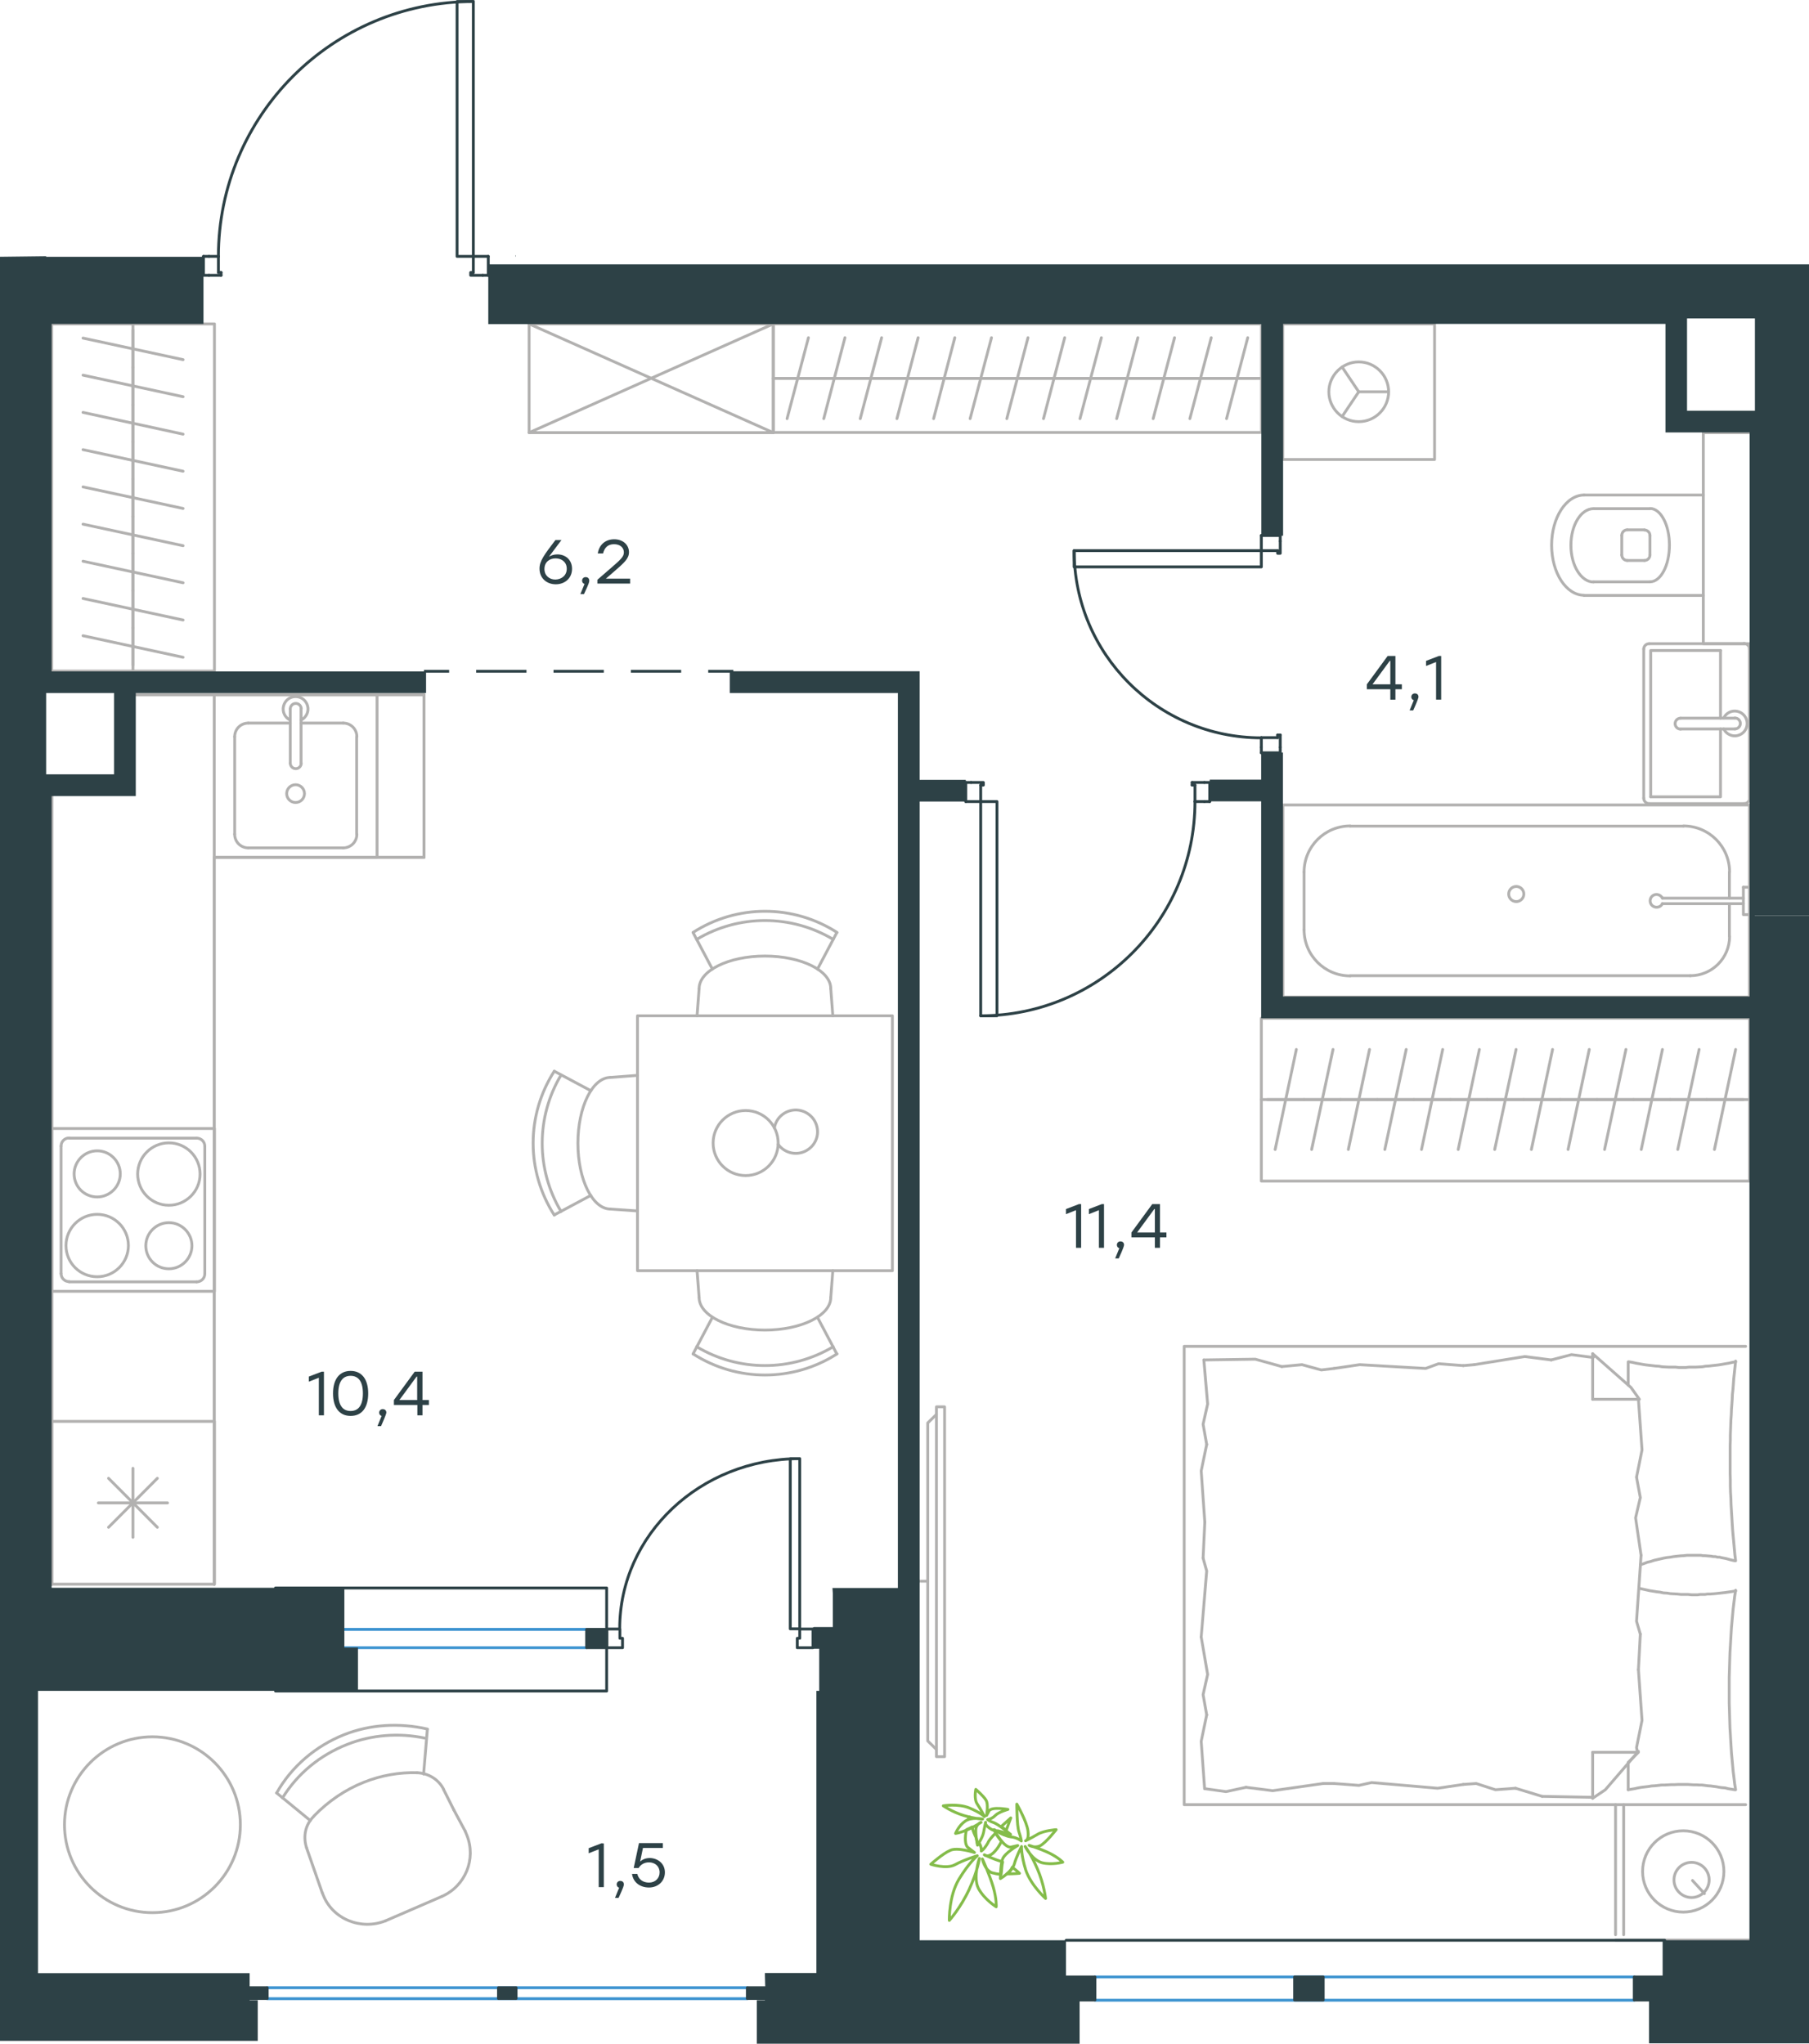 <?xml version="1.0" encoding="utf-8"?>
<!-- Generator: Adobe Illustrator 26.5.0, SVG Export Plug-In . SVG Version: 6.00 Build 0)  -->
<svg version="1.1" id="Слой_1" xmlns="http://www.w3.org/2000/svg" xmlns:xlink="http://www.w3.org/1999/xlink" x="0px" y="0px"
	 viewBox="0 0 956.6 1080.8" style="enable-background:new 0 0 956.6 1080.8;" xml:space="preserve">
<style type="text/css">
	.st0{fill:none;stroke:#B2B1B0;stroke-width:1.5;stroke-linecap:round;stroke-linejoin:round;stroke-miterlimit:10;}
	.st1{fill:none;stroke:#B2B1B0;stroke-width:1.5;stroke-linecap:round;stroke-linejoin:round;stroke-miterlimit:10;}
	.st2{fill:none;stroke:#B2B1B0;stroke-width:1.5;stroke-linecap:round;stroke-linejoin:round;stroke-miterlimit:22.926;}
	.st3{fill:none;stroke:#2D4146;stroke-width:1.5;stroke-linecap:round;stroke-linejoin:round;stroke-miterlimit:10;}
	.st4{fill:none;stroke:#2D4146;stroke-width:1.5;stroke-miterlimit:22.926;}
	.st5{fill:none;stroke:#2D4146;stroke-width:1.5;stroke-linecap:round;stroke-linejoin:round;stroke-miterlimit:22.926;}
	.st6{fill:none;stroke:#3C93D0;stroke-width:1.5;stroke-linecap:round;stroke-linejoin:round;stroke-miterlimit:22.926;}
	.st7{fill:#2D4146;}
	.st8{fill:none;stroke:#84BC4A;stroke-width:1.5;stroke-linecap:round;stroke-linejoin:round;stroke-miterlimit:22.926;}
</style>
<g>
	<line class="st0" x1="224.2" y1="367.4" x2="71.8" y2="367.4"/>
	<polyline class="st0" points="113.3,837.8 113.3,453.4 224.2,453.4 224.2,367.4 	"/>
	<line class="st0" x1="27.3" y1="840.7" x2="113.3" y2="840.7"/>
	<line class="st0" x1="27.3" y1="419" x2="27.3" y2="837.8"/>
	<polyline class="st0" points="113.3,837.8 113.3,453.4 224.2,453.4 224.2,367.4 71.8,367.4 	"/>
	<line class="st0" x1="27.3" y1="419" x2="27.3" y2="837.8"/>
	<path class="st0" d="M27.3,840.7h86.1H27.3z"/>
	<line class="st0" x1="27.3" y1="837.8" x2="27.3" y2="419"/>
	<polyline class="st0" points="71.8,367.4 224.2,367.4 224.2,453.4 113.3,453.4 113.3,837.8 	"/>
	<path class="st0" d="M89.3,637.4c9.1,0,16.5-7.4,16.5-16.5s-7.4-16.5-16.5-16.5s-16.5,7.4-16.5,16.5
		C72.8,630,80.2,637.4,89.3,637.4z"/>
	<path class="st0" d="M89.3,671c6.7,0,12.2-5.5,12.2-12.2s-5.5-12.2-12.2-12.2s-12.2,5.5-12.2,12.2C77.1,665.5,82.5,671,89.3,671z"
		/>
	<path class="st0" d="M51.4,675.2c9.1,0,16.5-7.4,16.5-16.5s-7.4-16.5-16.5-16.5s-16.5,7.4-16.5,16.5
		C34.9,667.9,42.3,675.2,51.4,675.2z"/>
	<path class="st0" d="M51.4,633c6.7,0,12.2-5.5,12.2-12.2s-5.5-12.2-12.2-12.2s-12.2,5.5-12.2,12.2C39.2,627.7,44.7,633,51.4,633z"
		/>
	<path class="st0" d="M104,677.9c2.4,0,4.3-1.9,4.3-4.3"/>
	<path class="st0" d="M108.3,606.2c0-2.4-1.9-4.3-4.3-4.3"/>
	<path class="st0" d="M32.3,673.5c0,2.4,1.9,4.3,4.3,4.3"/>
	<path class="st0" d="M36.6,601.8c-2.4,0-4.3,1.9-4.3,4.3"/>
	<line class="st0" x1="108.3" y1="673.5" x2="108.3" y2="606.2"/>
	<line class="st0" x1="36.6" y1="677.9" x2="104" y2="677.9"/>
	<line class="st0" x1="32.3" y1="606.2" x2="32.3" y2="673.5"/>
	<line class="st0" x1="104" y1="601.9" x2="36.6" y2="601.9"/>
	<rect x="27.3" y="596.8" class="st0" width="86.1" height="86.1"/>
	<line class="st0" x1="57.4" y1="807.7" x2="83.2" y2="781.8"/>
	<line class="st0" x1="57.4" y1="781.8" x2="83.2" y2="807.7"/>
	<line class="st0" x1="70.3" y1="813" x2="70.3" y2="776.5"/>
	<line class="st0" x1="52" y1="794.8" x2="88.6" y2="794.8"/>
	<rect x="27.3" y="751.7" class="st0" width="86.1" height="86.1"/>
	<line class="st0" x1="181.5" y1="382.4" x2="159.2" y2="382.4"/>
	<path class="st0" d="M161,419.7c0-2.6-2.1-4.7-4.7-4.7c-2.6,0-4.7,2.1-4.7,4.7s2.1,4.7,4.7,4.7C159,424.4,161,422.2,161,419.7z"/>
	<path class="st0" d="M153.5,403.6c0,1.6,1.3,2.9,2.9,2.9c1.6,0,2.9-1.3,2.9-2.9"/>
	<line class="st0" x1="159.2" y1="374.9" x2="159.2" y2="403.6"/>
	<path class="st0" d="M159.3,374.9c0-1.6-1.3-2.9-2.9-2.9s-2.9,1.3-2.9,2.9"/>
	<line class="st0" x1="153.5" y1="374.9" x2="153.5" y2="403.6"/>
	<path class="st0" d="M159.2,380.8c2.7-1.3,4.2-4.4,3.5-7.3c-0.7-3-3.3-5.1-6.4-5.1c-3.1,0-5.7,2.1-6.4,5.1c-0.7,3,0.8,6,3.5,7.3"/>
	<path class="st0" d="M188.7,389.6c0-4-3.2-7.2-7.2-7.2"/>
	<path class="st0" d="M131.3,382.4c-4,0-7.2,3.2-7.2,7.2"/>
	<path class="st0" d="M181.5,448.4c4,0,7.2-3.2,7.2-7.2"/>
	<path class="st0" d="M124.1,441.2c0,4,3.2,7.2,7.2,7.2"/>
	<line class="st0" x1="188.6" y1="389.6" x2="188.6" y2="441.2"/>
	<line class="st0" x1="181.5" y1="448.4" x2="131.3" y2="448.4"/>
	<line class="st0" x1="124.1" y1="441.2" x2="124.1" y2="389.6"/>
	<line class="st0" x1="131.3" y1="382.4" x2="153.5" y2="382.4"/>
	<rect x="113.3" y="367.4" class="st0" width="86.1" height="86.1"/>
	<g>
		<line class="st0" x1="909.8" y1="379.8" x2="909.8" y2="344"/>
		<polyline class="st0" points="909.8,385.5 909.8,421.4 872.9,421.4 		"/>
		<polyline class="st0" points="872.9,421.4 872.9,344 909.8,344 		"/>
		<path class="st0" d="M872.1,340.4c-1.6,0-2.9,1.3-2.9,2.9"/>
		<path class="st0" d="M869.2,422.1c0,1.6,1.3,2.9,2.9,2.9"/>
		<path class="st0" d="M925.1,343.2c0-1.6-1.3-2.9-2.9-2.9"/>
		<path class="st0" d="M922.3,425c1.6,0,2.9-1.3,2.9-2.9"/>
		<path class="st0" d="M888.7,379.8c-1.6,0-2.9,1.3-2.9,2.9s1.3,2.9,2.9,2.9"/>
		<line class="st0" x1="917.4" y1="379.8" x2="888.7" y2="379.8"/>
		<path class="st0" d="M917.4,385.5c1.6,0,2.9-1.3,2.9-2.9s-1.3-2.9-2.9-2.9"/>
		<line class="st0" x1="917.4" y1="385.5" x2="888.7" y2="385.5"/>
		<path class="st0" d="M911.5,385.5c1.3,2.7,4.4,4.2,7.3,3.5c3-0.7,5.1-3.3,5.1-6.4c0-3-2.1-5.7-5.1-6.4c-3-0.7-6,0.8-7.3,3.5"/>
		<line class="st0" x1="922.3" y1="340.4" x2="872.1" y2="340.4"/>
		<line class="st0" x1="869.2" y1="343.2" x2="869.2" y2="422.1"/>
		<line class="st0" x1="872.1" y1="425" x2="922.3" y2="425"/>
		<line class="st0" x1="925.1" y1="422.1" x2="925.1" y2="343.2"/>
	</g>
	<g>
		<line class="st0" x1="914.5" y1="495.2" x2="914.5" y2="477.9"/>
		<path class="st0" d="M879.1,475c-0.7-1.4-2.3-2.2-3.8-1.9c-1.6,0.3-2.7,1.7-2.7,3.3c0,1.6,1.1,3,2.7,3.3c1.6,0.3,3.2-0.4,3.8-1.9"
			/>
		<line class="st0" x1="921.9" y1="477.9" x2="879.1" y2="477.9"/>
		<line class="st0" x1="921.9" y1="475" x2="879.1" y2="475"/>
		<line class="st0" x1="921.9" y1="469.2" x2="925.1" y2="469.2"/>
		<polyline class="st0" points="921.9,469.2 921.9,483.7 925.1,483.7 		"/>
		<path class="st0" d="M805.8,472.8c0-2.2-1.8-4-4-4s-4,1.8-4,4s1.8,4,4,4C804,476.8,805.8,475,805.8,472.8z"/>
		<path class="st0" d="M893.8,516c11.5,0,20.8-9.3,20.8-20.8"/>
		<path class="st0" d="M914.6,461.2c0-13.5-10.9-24.4-24.4-24.4"/>
		<path class="st0" d="M689.6,491.7c0,13.5,10.9,24.4,24.4,24.4"/>
		<path class="st0" d="M714,436.8c-13.5,0-24.4,10.9-24.4,24.4"/>
		<line class="st0" x1="914.5" y1="461.2" x2="914.5" y2="475"/>
		<line class="st0" x1="893.8" y1="516" x2="714" y2="516"/>
		<line class="st0" x1="689.6" y1="491.7" x2="689.6" y2="461.2"/>
		<line class="st0" x1="714" y1="436.9" x2="890.2" y2="436.9"/>
		<rect x="678.4" y="425.7" class="st0" width="246.7" height="101.6"/>
	</g>
	<polyline class="st0" points="709.7,194.1 718.5,207.2 709.7,220.3 	"/>
	<line class="st0" x1="718.5" y1="207.2" x2="734.2" y2="207.2"/>
	<path class="st0" d="M702.7,207.2c0,8.7,7.1,15.8,15.8,15.8s15.8-7.1,15.8-15.8s-7.1-15.8-15.8-15.8
		C709.8,191.4,702.7,198.6,702.7,207.2z"/>
	<rect x="678.3" y="171.3" class="st0" width="80.3" height="71.7"/>
	<path class="st0" d="M857.6,293.5c0,1.6,1.3,2.9,2.9,2.9"/>
	<path class="st0" d="M860.5,280.2c-1.6,0-2.9,1.3-2.9,2.9"/>
	<path class="st0" d="M869.6,296.4c1.6,0,2.9-1.3,2.9-2.9"/>
	<path class="st0" d="M872.5,283.2c0-1.6-1.3-2.9-2.9-2.9"/>
	<line class="st0" x1="869.6" y1="296.4" x2="860.5" y2="296.4"/>
	<line class="st0" x1="857.6" y1="293.5" x2="857.6" y2="283.2"/>
	<line class="st0" x1="860.5" y1="280.2" x2="869.6" y2="280.2"/>
	<line class="st0" x1="872.5" y1="283.2" x2="872.5" y2="293.5"/>
	<path class="st0" d="M872.5,307.7c5.7,0,10.3-8.7,10.3-19.4c0-10.7-4.6-19.4-10.3-19.4"/>
	<line class="st0" x1="842.7" y1="307.7" x2="872.5" y2="307.7"/>
	<path class="st0" d="M842.7,269c-6.7,0-12,8.7-12,19.4c0,10.7,5.4,19.4,12,19.4"/>
	<line class="st0" x1="842.7" y1="269" x2="872.5" y2="269"/>
	<path class="st0" d="M837.7,261.8c-9.5,0-17.2,11.9-17.2,26.5c0,14.7,7.7,26.5,17.2,26.5"/>
	<line class="st0" x1="837.6" y1="314.9" x2="900.7" y2="314.9"/>
	<line class="st0" x1="837.6" y1="261.8" x2="900.7" y2="261.8"/>
	<polyline class="st0" points="925.1,340.4 900.7,340.4 900.7,228.8 925.1,228.8 	"/>
	<line class="st0" x1="70.3" y1="351.7" x2="70.3" y2="332.1"/>
	<line class="st0" x1="43.9" y1="336.2" x2="96.8" y2="347.6"/>
	<line class="st0" x1="70.3" y1="332.1" x2="70.3" y2="312.4"/>
	<line class="st0" x1="43.9" y1="316.5" x2="96.8" y2="327.9"/>
	<line class="st0" x1="70.3" y1="312.4" x2="70.3" y2="292.7"/>
	<line class="st0" x1="43.9" y1="296.8" x2="96.8" y2="308.2"/>
	<line class="st0" x1="70.3" y1="355" x2="70.3" y2="171.3"/>
	<line class="st0" x1="70.3" y1="292.7" x2="70.3" y2="273.1"/>
	<line class="st0" x1="43.9" y1="277.2" x2="96.8" y2="288.6"/>
	<line class="st0" x1="70.3" y1="273.1" x2="70.3" y2="253.3"/>
	<line class="st0" x1="43.9" y1="257.5" x2="96.8" y2="268.9"/>
	<line class="st0" x1="70.3" y1="253.3" x2="70.3" y2="233.6"/>
	<line class="st0" x1="43.9" y1="237.8" x2="96.8" y2="249.2"/>
	<line class="st0" x1="70.3" y1="233.6" x2="70.3" y2="214.1"/>
	<line class="st0" x1="43.9" y1="218.1" x2="96.8" y2="229.6"/>
	<line class="st0" x1="70.3" y1="214.1" x2="70.3" y2="194.3"/>
	<line class="st0" x1="43.9" y1="198.4" x2="96.8" y2="209.8"/>
	<line class="st0" x1="70.3" y1="194.3" x2="70.3" y2="174.6"/>
	<line class="st0" x1="43.9" y1="178.8" x2="96.8" y2="190.2"/>
	<rect x="27.3" y="171.3" class="st0" width="86.1" height="183.6"/>
	<line class="st0" x1="670.2" y1="581.5" x2="689.6" y2="581.5"/>
	<line class="st0" x1="685.5" y1="555" x2="674.3" y2="607.9"/>
	<line class="st0" x1="689.6" y1="581.5" x2="708.9" y2="581.5"/>
	<line class="st0" x1="704.9" y1="555" x2="693.6" y2="607.9"/>
	<line class="st0" x1="708.9" y1="581.5" x2="728.3" y2="581.5"/>
	<line class="st0" x1="724.2" y1="555" x2="713" y2="607.9"/>
	<line class="st0" x1="728.3" y1="581.5" x2="747.6" y2="581.5"/>
	<line class="st0" x1="743.6" y1="555" x2="732.3" y2="607.9"/>
	<line class="st0" x1="747.6" y1="581.5" x2="767" y2="581.5"/>
	<line class="st0" x1="762.9" y1="555" x2="751.7" y2="607.9"/>
	<line class="st0" x1="767" y1="581.5" x2="786.4" y2="581.5"/>
	<line class="st0" x1="782.3" y1="555" x2="771.1" y2="607.9"/>
	<line class="st0" x1="786.4" y1="581.5" x2="805.7" y2="581.5"/>
	<line class="st0" x1="801.7" y1="555" x2="790.4" y2="607.9"/>
	<line class="st0" x1="667" y1="581.5" x2="925.1" y2="581.5"/>
	<line class="st0" x1="805.7" y1="581.5" x2="825.1" y2="581.5"/>
	<line class="st0" x1="821" y1="555" x2="809.8" y2="607.9"/>
	<line class="st0" x1="825.1" y1="581.5" x2="844.5" y2="581.5"/>
	<line class="st0" x1="840.4" y1="555" x2="829.2" y2="607.9"/>
	<line class="st0" x1="844.5" y1="581.5" x2="863.8" y2="581.5"/>
	<line class="st0" x1="859.8" y1="555" x2="848.5" y2="607.9"/>
	<line class="st0" x1="863.8" y1="581.5" x2="883.2" y2="581.5"/>
	<line class="st0" x1="879.1" y1="555" x2="867.9" y2="607.9"/>
	<line class="st0" x1="883.2" y1="581.5" x2="902.5" y2="581.5"/>
	<line class="st0" x1="898.5" y1="555" x2="887.2" y2="607.9"/>
	<line class="st0" x1="902.5" y1="581.5" x2="921.9" y2="581.5"/>
	<line class="st0" x1="917.8" y1="555" x2="906.6" y2="607.9"/>
	<rect x="667" y="538.5" class="st0" width="258.2" height="86.1"/>
	<line class="st0" x1="842.2" y1="950.5" x2="815.5" y2="950"/>
	<polyline class="st0" points="866.4,883 868.3,909.8 865.4,924.2 865.9,926.7 	"/>
	<polyline class="st0" points="866.4,740 868.3,766.8 865.4,781.2 	"/>
	<polyline class="st0" points="867.8,822.5 865.4,857.4 867.4,864.2 	"/>
	<polyline class="st0" points="865.4,781.2 867.4,792 864.9,802.7 867.8,822.5 	"/>
	<line class="st0" x1="867.4" y1="864.2" x2="866.4" y2="883"/>
	<polyline class="st0" points="861,946.5 862.8,946.2 864.5,945.9 866.3,945.5 868,945.2 869.8,945 871.6,944.8 873.3,944.5 
		875.1,944.4 876.9,944.2 878.6,944 880.4,944 882.2,943.9 883.9,943.8 885.7,943.8 887.4,943.7 889.2,943.7 890.7,943.7 
		892.3,943.7 893.9,943.8 895.4,943.9 897,943.9 898.5,944 900,944 901.6,944.2 903.1,944.4 904.6,944.5 906.1,944.7 907.6,944.9 
		909.2,945.2 910.7,945.4 912.2,945.5 913.7,945.9 915.5,946.2 917.3,946.5 	"/>
	<polyline class="st0" points="917.8,946.5 917.3,943.4 916.9,940 916.5,936.8 916.2,933.5 915.9,930.2 915.6,927 915.4,923.7 
		915.2,920.4 915,917 914.8,913.8 914.7,910.5 914.6,907.2 914.5,903.8 914.4,900.5 914.4,897 914.4,893.8 914.4,890.5 914.4,887.2 
		914.5,883.9 914.6,880.5 914.7,877.2 914.8,874 915,870.7 915.2,867.4 915.4,864 915.6,860.7 915.9,857.4 916.2,854 916.5,850.8 
		916.9,847.5 917.3,844.2 917.8,841 	"/>
	<polyline class="st0" points="779.6,721.7 806.3,717.4 820.3,719.2 	"/>
	<polyline class="st0" points="820.3,719.2 831,716.4 841.7,717.8 842.6,717.8 	"/>
	<line class="st0" x1="773.8" y1="722.2" x2="779.6" y2="721.7"/>
	<polyline class="st0" points="705.5,723.7 719,721.7 753.9,723.7 760.7,721.2 773.8,722.2 	"/>
	<polyline class="st0" points="636.6,719.2 663.8,718.8 677.8,722.7 	"/>
	<polyline class="st0" points="677.8,722.7 688.5,721.7 698.7,724.5 705.5,723.7 	"/>
	<polyline class="st0" points="699.7,943.2 673,947 658.9,945.2 	"/>
	<polyline class="st0" points="658.9,945.2 648.3,947.5 637.6,946 	"/>
	<line class="st0" x1="705.5" y1="943.2" x2="699.7" y2="943.2"/>
	<polyline class="st0" points="773.8,943.7 760.2,945.7 725.3,942.7 718.6,944.2 705.5,943.2 	"/>
	<line class="st0" x1="815.5" y1="950" x2="801.4" y2="945.7"/>
	<polyline class="st0" points="801.4,945.7 790.8,946.5 780.6,943.2 773.8,943.7 	"/>
	<polyline class="st0" points="917.8,841.4 912.3,842.2 909.6,842.5 906.9,842.8 905.6,842.9 904.3,843 902.9,843 901.6,843.2 
		900.3,843.2 899,843.2 897.7,843.4 896.4,843.4 894.5,843.4 892.6,843.2 890.8,843.2 888.9,843.2 887,843 885.2,842.9 883.3,842.8 
		881.5,842.5 879.6,842.4 877.8,842 876,841.8 874.2,841.5 872.3,841.2 870.5,840.8 868.7,840.4 866.9,840 	"/>
	<polyline class="st0" points="917.8,720.2 916,720.5 914.3,720.9 912.5,721.2 910.8,721.5 909,721.8 907.3,722 905.5,722.2 
		903.7,722.4 901.9,722.5 900.2,722.8 898.4,722.9 896.6,723 894.9,723 893.1,723 891.4,723.2 889.7,723.2 887.8,723.2 886,723 
		884.2,723 882.5,723 880.7,722.9 878.9,722.8 877.2,722.5 875.4,722.4 873.7,722.2 871.9,722 870.2,721.8 868.4,721.5 866.7,721.2 
		865,720.9 863.3,720.5 861.5,720.2 	"/>
	<polyline class="st0" points="867.5,827.5 869.3,826.9 871.1,826.2 872.8,825.8 874.6,825.2 876.3,824.8 878.1,824.4 879.8,824 
		881.5,823.7 883.3,823.5 885,823.2 886.8,823 888.6,822.8 890.4,822.7 892.2,822.5 894.1,822.5 895.9,822.5 897.1,822.5 
		898.2,822.5 899.3,822.5 900.5,822.7 901.6,822.7 902.7,822.8 903.8,822.9 904.9,823 906,823.2 907.1,823.2 908.2,823.5 
		909.3,823.5 910.4,823.8 911.5,824 912.6,824.2 913.7,824.5 915.5,825 917.3,825.4 	"/>
	<polyline class="st0" points="917.8,825.4 917.4,822.2 917.1,818.9 916.8,815.5 916.5,812.4 916.2,809 916,805.8 915.8,802.5 
		915.6,799.2 915.4,795.9 915.3,792.5 915.1,789.2 915,786 915,782.5 914.9,779.2 914.9,776 914.9,772.5 914.9,769.9 914.9,767.2 
		914.9,764.5 915,761.8 915,759 915.1,756.4 915.2,753.7 915.3,751 915.5,748.2 915.6,745.5 915.8,742.8 916,740 916.1,737.4 
		916.4,734.7 916.6,732 916.8,729.2 917.3,724.5 917.8,719.8 	"/>
	<polyline class="st0" points="637.1,805 635.2,777.9 638.1,763.9 	"/>
	<polyline class="st0" points="638.1,763.9 636.2,753.2 638.6,742.5 636.6,719.2 	"/>
	<polyline class="st0" points="637,946 635.2,920.9 638.1,906.9 	"/>
	<polyline class="st0" points="635.2,865.7 638.1,830.8 636.2,824 	"/>
	<polyline class="st0" points="638.1,906.9 636.2,896.2 638.6,885.5 635.2,865.7 	"/>
	<line class="st0" x1="636.2" y1="824" x2="637.1" y2="805"/>
	<line class="st0" x1="842.2" y1="715.9" x2="842.2" y2="740"/>
	<polyline class="st0" points="866.4,926.2 848.9,946.5 842.2,951 	"/>
	<line class="st0" x1="866.4" y1="740" x2="842.2" y2="740"/>
	<line class="st0" x1="861" y1="946.5" x2="861" y2="932.5"/>
	<polyline class="st0" points="842.2,715.9 862.5,733.8 866.9,740 	"/>
	<line class="st0" x1="842.2" y1="951" x2="842.2" y2="926.7"/>
	<polyline class="st0" points="861,932 866.4,926.7 842.2,926.7 	"/>
	<line class="st0" x1="861" y1="732.5" x2="861" y2="720.2"/>
	<line class="st0" x1="895" y1="994.5" x2="901.3" y2="1001.4"/>
	<path class="st0" d="M894.5,1003.5c5.1,0,9.3-4.2,9.3-9.3c0-5.2-4.2-9.3-9.3-9.3c-5.2,0-9.3,4.2-9.3,9.3S889.4,1003.5,894.5,1003.5
		z"/>
	<path class="st0" d="M890.1,1011.2c11.9,0,21.5-9.6,21.5-21.5s-9.6-21.5-21.5-21.5s-21.5,9.6-21.5,21.5S878.3,1011.2,890.1,1011.2z
		"/>
	<line class="st0" x1="858.6" y1="954.4" x2="858.6" y2="1023.2"/>
	<line class="st0" x1="854.3" y1="1023.2" x2="854.3" y2="954.4"/>
	<polyline class="st0" points="926,954.4 926,1026 854.3,1026 	"/>
	<polyline class="st0" points="923.1,954.4 626.2,954.4 626.2,712 923.1,712 	"/>
	<line class="st0" x1="926" y1="712" x2="926" y2="954.4"/>
	<path class="st0" d="M296.7,568.5c-13.3,22.2-13.3,50,0,72.2"/>
	<path class="st0" d="M293.1,566.5c-14.9,23.2-14.9,52.9,0,76.1"/>
	<line class="st0" x1="312.4" y1="576.8" x2="293.1" y2="566.5"/>
	<line class="st0" x1="312.4" y1="632.2" x2="293.1" y2="642.5"/>
	<line class="st0" x1="322.8" y1="639.4" x2="337.1" y2="640.4"/>
	<line class="st0" x1="322.8" y1="569.8" x2="337.1" y2="568.7"/>
	<path class="st0" d="M322.8,569.8c-9.5,0-17.2,15.6-17.2,34.8s7.7,34.8,17.2,34.8"/>
	<path class="st0" d="M440.6,496.8c-22.2-13.3-50-13.3-72.2,0"/>
	<path class="st0" d="M442.6,493.1c-23.2-14.9-52.9-14.9-76.1,0"/>
	<line class="st0" x1="432.3" y1="512.5" x2="442.5" y2="493.2"/>
	<line class="st0" x1="376.7" y1="512.5" x2="366.5" y2="493.2"/>
	<line class="st0" x1="369.7" y1="522.8" x2="368.6" y2="537.2"/>
	<line class="st0" x1="439.3" y1="522.8" x2="440.4" y2="537.2"/>
	<path class="st0" d="M439.3,522.8c0-9.5-15.6-17.2-34.8-17.2c-19.2,0-34.8,7.7-34.8,17.2"/>
	<path class="st0" d="M368.4,712.2c22.2,13.3,50,13.3,72.2,0"/>
	<path class="st0" d="M366.5,716c23.2,14.9,52.9,14.9,76.1,0"/>
	<line class="st0" x1="376.7" y1="696.7" x2="366.5" y2="716"/>
	<line class="st0" x1="432.3" y1="696.7" x2="442.5" y2="716"/>
	<line class="st0" x1="439.3" y1="686.2" x2="440.4" y2="672"/>
	<line class="st0" x1="369.7" y1="686.2" x2="368.6" y2="672"/>
	<path class="st0" d="M369.7,686.2c0,9.5,15.6,17.2,34.8,17.2c19.2,0,34.8-7.7,34.8-17.2"/>
	<path class="st0" d="M411.5,605.2c3.2,4.4,9.1,6,14.1,3.7s7.7-7.7,6.4-13c-1.2-5.3-6.1-9-11.5-8.9c-5.5,0.2-10.1,4.1-11,9.5"/>
	<ellipse class="st1" cx="394.3" cy="604.5" rx="17.2" ry="17.2"/>
	<rect x="337.1" y="537.2" class="st0" width="134.8" height="134.8"/>
	<line class="st0" x1="490.6" y1="836.2" x2="486.3" y2="836.2"/>
	<polyline class="st0" points="495.2,925.2 490.6,920.7 490.6,752.5 495.2,748 	"/>
	<rect x="495.2" y="744" class="st0" width="4.3" height="185"/>
	<line class="st0" x1="412.2" y1="200.1" x2="431.5" y2="200.1"/>
	<line class="st0" x1="427.5" y1="178.6" x2="416.2" y2="221.4"/>
	<line class="st0" x1="431.5" y1="200.1" x2="450.9" y2="200.1"/>
	<line class="st0" x1="446.8" y1="178.6" x2="435.6" y2="221.4"/>
	<line class="st0" x1="450.9" y1="200.1" x2="470.3" y2="200.1"/>
	<line class="st0" x1="466.2" y1="178.6" x2="454.9" y2="221.4"/>
	<line class="st0" x1="470.3" y1="200.1" x2="489.6" y2="200.1"/>
	<line class="st0" x1="485.5" y1="178.6" x2="474.3" y2="221.4"/>
	<line class="st0" x1="489.6" y1="200.1" x2="509" y2="200.1"/>
	<line class="st0" x1="504.9" y1="178.6" x2="493.7" y2="221.4"/>
	<line class="st0" x1="509" y1="200.1" x2="528.3" y2="200.1"/>
	<line class="st0" x1="524.3" y1="178.6" x2="513" y2="221.4"/>
	<line class="st0" x1="528.3" y1="200.1" x2="547.7" y2="200.1"/>
	<line class="st0" x1="543.6" y1="178.6" x2="532.4" y2="221.4"/>
	<line class="st0" x1="408.9" y1="200.1" x2="667.1" y2="200.1"/>
	<line class="st0" x1="547.7" y1="200.1" x2="567.1" y2="200.1"/>
	<line class="st0" x1="563" y1="178.6" x2="551.8" y2="221.4"/>
	<line class="st0" x1="567.1" y1="200.1" x2="586.4" y2="200.1"/>
	<line class="st0" x1="582.4" y1="178.6" x2="571.1" y2="221.4"/>
	<line class="st0" x1="586.4" y1="200.1" x2="605.8" y2="200.1"/>
	<line class="st0" x1="601.7" y1="178.6" x2="590.5" y2="221.4"/>
	<line class="st0" x1="605.8" y1="200.1" x2="625.2" y2="200.1"/>
	<line class="st0" x1="621.1" y1="178.6" x2="609.8" y2="221.4"/>
	<line class="st0" x1="625.2" y1="200.1" x2="644.5" y2="200.1"/>
	<line class="st0" x1="640.5" y1="178.6" x2="629.2" y2="221.4"/>
	<line class="st0" x1="644.5" y1="200.1" x2="663.9" y2="200.1"/>
	<line class="st0" x1="659.8" y1="178.6" x2="648.6" y2="221.4"/>
	<rect x="408.9" y="171.3" class="st0" width="258.2" height="57.4"/>
	<line class="st0" x1="279.8" y1="171.3" x2="408.9" y2="228.8"/>
	<polyline class="st0" points="408.9,228.8 408.9,171.3 279.8,228.8 	"/>
	<polyline class="st0" points="408.9,171.3 279.8,171.3 279.8,228.8 408.9,228.8 	"/>
	<g>
		<g>
			<line class="st2" x1="203.9" y1="1015.8" x2="233.7" y2="1002.9"/>
			<line class="st2" x1="240" y1="957.2" x2="234.6" y2="946.4"/>
			<line class="st2" x1="246" y1="968.4" x2="240" y2="957.2"/>
			<line class="st2" x1="170.4" y1="1001" x2="162.1" y2="977.2"/>
			<line class="st2" x1="146.3" y1="948.2" x2="164.1" y2="962.8"/>
			<line class="st2" x1="226" y1="914.5" x2="224" y2="938.2"/>
			<path class="st2" d="M203.9,1015.8L203.9,1015.8c-13,5.2-27.9-0.9-32.9-13.4c-0.2-0.4-0.4-0.9-0.5-1.3"/>
			<path class="st2" d="M149.4,950.8c8-12.9,19.7-22.5,34-28.2c13-5.2,27.7-6.3,41.3-3.4"/>
			<path class="st2" d="M166.2,960.2c7.4-7.6,16.4-13.8,26.3-17.7c9-3.6,18.7-5.3,28.2-5"/>
			<path class="st2" d="M146.3,948.2c7.9-14.1,20.8-24.9,35.6-30.8c13.9-5.5,29.2-6.4,44.1-3"/>
			<path class="st2" d="M246,968.4c0.4,0.9,0.5,1.3,0.9,2.2c5,12.6-0.8,26.8-13.2,32.3"/>
			<path class="st2" d="M220.2,937.5c6.3,0.1,11.8,3.6,14.4,8.8"/>
			<path class="st2" d="M162.1,977.2c-1.9-6-0.7-12.2,3.8-16.6"/>
		</g>
		<circle class="st2" cx="80.6" cy="965" r="46.5"/>
	</g>
</g>
<line class="st3" x1="110.5" y1="135.6" x2="107.6" y2="135.6"/>
<polyline class="st3" points="258.2,135.6 255.3,135.6 250.3,135.6 "/>
<line class="st3" x1="115.5" y1="135.6" x2="110.5" y2="135.6"/>
<path class="st3" d="M250.3,0.8c-74.5,0-134.8,60.4-134.8,134.8"/>
<line class="st3" x1="110.5" y1="145.6" x2="116.9" y2="145.6"/>
<line class="st3" x1="255.3" y1="145.6" x2="258.2" y2="145.6"/>
<line class="st3" x1="250.3" y1="135.6" x2="250.3" y2="144.1"/>
<polyline class="st3" points="255.3,145.6 248.9,145.6 248.9,144.1 250.3,144.1 "/>
<line class="st3" x1="258.2" y1="135.6" x2="258.2" y2="145.6"/>
<line class="st3" x1="115.5" y1="144.1" x2="116.9" y2="144.1"/>
<polyline class="st3" points="107.6,135.6 107.6,145.6 110.5,145.6 "/>
<line class="st3" x1="115.5" y1="135.6" x2="115.5" y2="144.1"/>
<line class="st3" x1="116.9" y1="144.1" x2="116.9" y2="145.6"/>
<polygon class="st3" points="250.3,103.9 250.3,0.8 241.7,0.8 241.7,32.2 241.7,135.6 250.3,135.6 "/>
<line class="st3" x1="667" y1="395.2" x2="667" y2="398.1"/>
<polyline class="st3" points="667,283.2 667,286.2 667,291.2 "/>
<line class="st3" x1="667" y1="390.1" x2="667" y2="395.2"/>
<path class="st3" d="M568,291.2c0,54.7,44.3,99,99,99"/>
<line class="st3" x1="677" y1="395.2" x2="677" y2="388.7"/>
<line class="st3" x1="677" y1="286.2" x2="677" y2="283.2"/>
<line class="st3" x1="667" y1="291.2" x2="675.6" y2="291.2"/>
<polyline class="st3" points="677,286.2 677,292.6 675.6,292.6 675.6,291.2 "/>
<line class="st3" x1="667" y1="283.2" x2="677" y2="283.2"/>
<line class="st3" x1="675.6" y1="390.1" x2="675.6" y2="388.7"/>
<polyline class="st3" points="667,398.1 677,398.1 677,395.2 "/>
<line class="st3" x1="667" y1="390.1" x2="675.6" y2="390.1"/>
<line class="st3" x1="675.6" y1="388.7" x2="677" y2="388.7"/>
<polygon class="st3" points="635.4,291.2 568,291.2 568,299.8 599.5,299.8 667,299.8 667,291.2 "/>
<line class="st3" x1="636.9" y1="423.9" x2="639.7" y2="423.9"/>
<polyline class="st3" points="510.7,423.9 513.5,423.9 518.6,423.9 "/>
<line class="st3" x1="631.9" y1="423.9" x2="636.9" y2="423.9"/>
<path class="st3" d="M518.6,537.2c62.6,0,113.3-50.7,113.3-113.3"/>
<line class="st3" x1="636.9" y1="413.8" x2="630.4" y2="413.8"/>
<line class="st3" x1="513.5" y1="413.8" x2="510.7" y2="413.8"/>
<line class="st3" x1="518.6" y1="423.9" x2="518.6" y2="415.2"/>
<polyline class="st3" points="513.5,413.8 520,413.8 520,415.2 518.6,415.2 "/>
<line class="st3" x1="510.7" y1="423.9" x2="510.7" y2="413.8"/>
<line class="st3" x1="631.9" y1="415.2" x2="630.4" y2="415.2"/>
<polyline class="st3" points="639.7,423.9 639.7,413.8 636.9,413.8 "/>
<line class="st3" x1="631.9" y1="423.9" x2="631.9" y2="415.2"/>
<line class="st3" x1="630.4" y1="415.2" x2="630.4" y2="413.8"/>
<polygon class="st3" points="518.6,455.4 518.6,537.2 527.2,537.2 527.2,505.7 527.2,423.9 518.6,423.9 "/>
<line class="st4" x1="224.2" y1="355" x2="237.5" y2="355"/>
<line class="st4" x1="251.8" y1="355" x2="278.4" y2="355"/>
<line class="st4" x1="292.7" y1="355" x2="319.3" y2="355"/>
<line class="st4" x1="333.6" y1="355" x2="360.2" y2="355"/>
<line class="st4" x1="374.5" y1="355" x2="387.8" y2="355"/>
<path class="st5" d="M429.9,871.4v-9.9h-7v4.9h-1.3v5H429.9z M320.8,871.4h8.4v-5h-1.4v-4.9h-7V871.4z M422.9,771.4
	c-52.6,0-95.2,40.3-95.2,89.9 M422.9,771.4h-5v90h5V771.4z"/>
<line class="st6" x1="155.9" y1="861.7" x2="310.2" y2="861.7"/>
<line class="st6" x1="156.2" y1="871.4" x2="310.2" y2="871.4"/>
<rect x="145.7" y="839.8" class="st5" width="175.1" height="54.5"/>
<rect x="310.2" y="861.7" class="st5" width="10.6" height="9.7"/>
<rect x="430.5" y="861.2" class="st5" width="9.9" height="10"/>
<line class="st5" x1="563.8" y1="1026.1" x2="880.3" y2="1026.1"/>
<line class="st6" x1="579" y1="1057.8" x2="864.2" y2="1057.8"/>
<line class="st6" x1="579" y1="1045.5" x2="864.2" y2="1045.5"/>
<rect x="563.8" y="1045.5" class="st5" width="15.2" height="12.2"/>
<rect x="684.6" y="1045.5" class="st5" width="15.1" height="12.2"/>
<rect x="864.2" y="1045.5" class="st5" width="15.1" height="12.2"/>
<line class="st6" x1="395.2" y1="1057" x2="141.3" y2="1057"/>
<line class="st6" x1="395.2" y1="1051.2" x2="141.3" y2="1051.2"/>
<rect x="132" y="1051.2" class="st5" width="9.3" height="5.7"/>
<rect x="395.2" y="1051.2" class="st5" width="9.3" height="5.7"/>
<rect x="263.6" y="1051.2" class="st5" width="9.3" height="5.7"/>
<g>
	<path class="st7" d="M171.3,725.4v23.1h-2.7v-19.9l-5.3,2.1V728l6.8-2.6H171.3z"/>
	<path class="st7" d="M194.7,736.9c0,7.6-3.4,11.9-9.3,11.9c-5.8,0-9.3-4.3-9.3-11.9s3.5-11.9,9.3-11.9
		C191.3,725,194.7,729.4,194.7,736.9z M191.9,736.9c0-6.6-2.6-9.3-6.5-9.3s-6.5,2.7-6.5,9.3s2.6,9.3,6.5,9.3
		S191.9,743.5,191.9,736.9z"/>
	<path class="st7" d="M201.5,754.2h-1.9l2.2-5.4c-0.8-0.2-1.3-0.9-1.3-1.7c0-1.1,0.8-1.9,1.9-1.9c0.8,0,1.9,0.4,1.9,1.9
		C204.2,747.5,204.1,748.4,201.5,754.2z"/>
	<path class="st7" d="M226.8,743h-3.4v5.5h-2.7V743h-12.4v-2.6l11-15h4.1v15h3.4V743z M220.6,740.4V728h-0.3l-9.1,12.4H220.6z"/>
</g>
<g>
	<path class="st7" d="M741.3,364.5h-3.4v5.5h-2.7v-5.5h-12.4v-2.6l11-15h4.1v15h3.4L741.3,364.5L741.3,364.5z M735.2,361.9v-12.4
		h-0.3l-9.1,12.4H735.2z"/>
	<path class="st7" d="M747.3,375.7h-1.9l2.2-5.4c-0.8-0.2-1.3-0.9-1.3-1.7c0-1.1,0.8-1.9,1.9-1.9c0.8,0,1.9,0.4,1.9,1.9
		C750,369.1,749.9,369.9,747.3,375.7z"/>
	<path class="st7" d="M762.1,346.9V370h-2.7v-19.9l-5.3,2.1v-2.7l6.8-2.6H762.1z"/>
</g>
<g>
	<path class="st7" d="M571.7,636.8v23.1H569V640l-5.3,2.1v-2.7l6.8-2.6H571.7z"/>
	<path class="st7" d="M583.8,636.8v23.1h-2.7V640l-5.3,2.1v-2.7l6.8-2.6H583.8z"/>
	<path class="st7" d="M591.6,665.5h-1.9l2.2-5.4c-0.8-0.2-1.3-0.9-1.3-1.7c0-1.1,0.8-1.9,1.9-1.9c0.8,0,1.9,0.4,1.9,1.9
		C594.3,659,594.2,659.8,591.6,665.5z"/>
	<path class="st7" d="M616.8,654.4h-3.4v5.5h-2.7v-5.5h-12.4v-2.6l11-15h4.1v15h3.4L616.8,654.4L616.8,654.4z M610.7,651.8v-12.4
		h-0.3l-9.1,12.4H610.7z"/>
</g>
<g>
	<path class="st7" d="M319.3,974.9V998h-2.7V978l-5.3,2.1v-2.7l6.8-2.6L319.3,974.9L319.3,974.9z"/>
	<path class="st7" d="M327.1,1003.7h-1.9l2.2-5.4c-0.8-0.2-1.3-0.9-1.3-1.7c0-1.1,0.8-1.9,1.9-1.9c0.8,0,1.9,0.4,1.9,1.9
		C329.9,997,329.8,997.9,327.1,1003.7z"/>
	<path class="st7" d="M351.6,990.2c0,4.7-3.7,8-8.4,8c-4.4,0-8.3-2.4-9-7.2h2.8c0.7,3,3.1,4.6,6.2,4.6c3.3,0,5.6-2.3,5.6-5.4
		c0-3.2-2.4-5.3-5.6-5.3c-2.6,0-4.4,1.2-5.5,3h-2.6l2.8-13.2h12.6v2.6H340l-1.5,7.2c1.3-1.2,3-1.9,5.3-1.9
		C348.1,982.8,351.6,985.7,351.6,990.2z"/>
</g>
<g>
	<path class="st7" d="M302.5,300.8c0,5-3.8,8.2-8.6,8.2c-4.7,0-8.6-3.1-8.6-8.3c0-4,2.4-7.2,8.4-15.1h3.2l-6.6,8.8
		c1.2-0.7,2.6-1.2,4.3-1.2C298.7,293.1,302.5,295.8,302.5,300.8z M299.7,300.8c0-3.5-2.6-5.5-5.9-5.5c-3.4,0-5.9,2.1-5.9,5.6
		s2.6,5.6,5.8,5.6C297.1,306.4,299.7,304.2,299.7,300.8z"/>
	<path class="st7" d="M308.8,314.2h-1.9l2.2-5.4c-0.8-0.2-1.3-0.9-1.3-1.7c0-1.1,0.8-1.9,1.9-1.9c0.8,0,1.9,0.4,1.9,1.9
		C311.6,307.8,311.5,308.5,308.8,314.2z"/>
	<path class="st7" d="M333.2,308.6h-17.3v-2l6.7-5.8c5.6-4.9,7.3-6.3,7.3-8.7c0-2.5-2-4.3-5.2-4.3c-3.3,0-5.1,1.9-5.8,4.9h-2.8
		c0.7-4.6,4-7.5,8.7-7.5s7.8,3,7.8,6.8c0,3.4-2.4,5.5-7.8,10.2l-4.4,3.8h12.8L333.2,308.6L333.2,308.6z"/>
</g>
<rect x="310.2" y="861.7" class="st7" width="10.6" height="9.7"/>
<rect x="430.5" y="861.2" class="st7" width="9.9" height="10"/>
<rect x="563.8" y="1045.5" class="st7" width="15.2" height="12.2"/>
<rect x="684.6" y="1045.5" class="st7" width="15.1" height="12.2"/>
<rect x="132" y="1051.2" class="st7" width="9.3" height="5.7"/>
<rect x="395.2" y="1051.2" class="st7" width="9.3" height="5.7"/>
<rect x="263.6" y="1051.2" class="st7" width="9.3" height="5.7"/>
<polygon class="st7" points="272.5,135.6 272.8,135.6 272.5,134.8 "/>
<polygon class="st7" points="563.7,1029 563.7,1026.1 486.3,1026.1 486.3,842.7 486.3,423.9 510.7,423.9 510.7,412.4 486.3,412.4 
	486.3,355 474.8,355 385.9,355 385.9,362.1 385.9,366.5 474.8,366.5 474.8,839.8 440.2,839.8 440.4,842.7 440.4,871.4 433.2,871.4 
	433.2,892.9 433.2,894.2 431.7,894.2 431.7,1043.4 404.5,1043.4 404.5,1044.8 404.8,1056.3 404.5,1056.3 404.5,1057.8 400.2,1057.8 
	400.2,1079.2 400.2,1080.8 570.9,1080.8 570.9,1079.2 570.9,1057.8 563.7,1057.8 "/>
<path class="st7" d="M928,139.8L928,139.8H821.9l0,0H441.8l0,0H305.5l0,0h-47.3l0,0v28.7v2.9H667v111.9h11.5v-112h202.2v57.4h11.5
	h33V527H678.4V398h-11.5v14.3h-27.2v11.5h27.2V527v11.5h11.5h246.7v487.6h-45.9v2.9v16.5h-15.1v12.2h15.1l0,0H872v21.5v1.4h84.6
	V484.2h-28.7v-0.1h28.7V220.1v-80.3H928z M928,217.2h-35.9v-48.8H928V217.2z"/>
<path class="st7" d="M24.4,355.1L24.4,355.1h2.9V171.3h80.3v-1.4v-1.4v-28.7v-4H24.4v-0.3L0,135.8v757v1.4v149.2v35.9h136.3v-21.5
	H132l-0.3-1.4h0.3v-11.5v-1.4H20.1V894.2h169.2v-1.4v-21.5h-7.2v-28.7v-2.9H27.3V421h44.5v-11.5v-43h153.5v-4.4v-7l0,0H24.4z
	 M60.3,409.5H24.4v-43h35.9V409.5z"/>
<g>
	<path class="st8" d="M516.8,981.4c0,0-4.3,3.5-9.7,12.4c-5.4,8.9-5.1,21.8-5.1,21.8s5.9-6.5,10.5-16.4c4.6-10,5.4-16.4,5.4-16.4
		s-3.5,10-0.5,15.9c3.2,5.9,9.4,9.7,9.4,9.7s0.3-4-1.6-10.5c-1.9-6.5-5.7-14.8-5.7-14.8s1.1,5.9,5.1,7.3c1.1,0.3,3,0.8,4.8,0.8
		c0.3-1.9,0.3-4.6,0.8-6.5c-0.3-0.3-0.8-0.3-0.8-0.3c-4.3-1.3-8.9-3.5-8.9-3.5s2.2,2.2,5.9-2.2c1.1-1.1,2.2-3,3.2-4.9
		c-1.1-1.3-2.4-3.2-3.2-4.3c-1.9,1.9-3.5,3.8-4,5.1c-2.2,3.8-3.5,4.3-3.5,4.3s0.3-1.9-1.1-4.3c-0.5,0.8-0.8,1.1-0.8,1.1
		s-0.3-1.6-0.8-3.8c-0.8-1.6-1.6-3.5-2.2-5.7c-0.8,0.5-1.6,0.8-2.7,1.3l-0.3,0.3c-0.8,3.8-0.8,7.8,0.8,9.2l3.5,2.7
		c0,0-9.2-3-12.9-1.1c-3.8,1.6-10.2,7.3-10.2,7.3s8.1,2.7,12.7,0.3C509.8,983.5,516.8,981.4,516.8,981.4z M532.4,991
		c3.5,0,6.7-0.3,6.7-0.3s-1.6-1.6-3.8-3.2C534.6,989.2,533.8,990.2,532.4,991z M531.1,970.4c0.3-0.3,0.3-0.8,0.5-1.1
		c-1.1-0.3-2.7-0.8-4-1.1l-0.3,0.3C528.1,969,529.4,969.8,531.1,970.4z M532.1,967.9c1.3-3.5,2.4-6.5,2.4-6.5s-2.4,2.2-5.1,4.6
		C530.3,966.5,531.3,967.4,532.1,967.9z M513,961.7c0-0.3-0.3-0.8-0.3-0.8h-0.3c0,0.3-0.3,0.5-0.3,1.1
		C512.8,961.7,512.8,961.7,513,961.7z"/>
	<path class="st8" d="M540.2,976.5c0,0-0.3,4.3,2.2,12.4c2.7,8.1,10.5,15.1,10.5,15.1s-0.8-7.5-4.3-15.6s-6.5-11.9-6.5-11.9
		s3.5,7,8.9,8.6c5.4,1.3,11-0.3,11-0.3s-2.2-2.4-7.3-4.9c-5.1-2.4-10.5-4-10.5-4s2.7,1.6,5.7,0.3c3.2-1.6,8.6-8.6,8.6-8.6
		s-6.5,0.5-9.7,2.4s-6.5,3.5-6.5,3.5s1.9-0.3,1.3-5.1c-0.5-4.9-5.9-14.3-5.9-14.3s0,11.3,1.1,14.6c1.1,3.2,1.3,4.9,1.3,4.9
		s-2.2-1.9-5.7-2.2c-2.7-0.3-5.9-2.4-8.1-3.5c-0.3-0.3-0.8-0.3-0.8-0.3c1.1,1.9,5.9,10,9.2,9.2l3.5-0.8c0,0-7,4-8.1,7.3
		c-1.1,3.2-1.1,10.2-1.1,10.2s5.9-3.5,7.3-7.5C537.5,981.7,540.2,976.5,540.2,976.5z"/>
	<path class="st8" d="M520.6,960.7c0,0-2.2-2.2-8.1-4.6c-5.9-2.4-13.7-1.1-13.7-1.1s4.6,3.2,10.8,5.1c6.5,1.9,10,1.9,10,1.9
		s-5.7-1.3-9.2,1.1c-3.5,2.4-5.1,6.5-5.1,6.5s2.4-0.3,6.2-1.9c3.8-1.6,7.3-4,7.3-4s-2.2,0.8-2.7,3.2s0.8,8.9,0.8,8.9s2.7-4,3.2-6.7
		s1.1-5.4,1.1-5.4s-0.8,1.1,2.2,3.2c3,2.2,11,3.2,11,3.2s-6.5-5.4-8.9-6.2s-3.2-1.6-3.2-1.6s2.2-0.3,4-2.2c1.9-1.9,6.7-3.2,6.7-3.2
		s-8.6-1.6-10,0.8l-1.3,2.4c0,0,1.1-5.9-0.3-8.1c-1.3-2.2-5.4-5.7-5.4-5.7s-1.1,5.1,0.8,7.8C518.7,956.9,520.6,960.7,520.6,960.7z"
		/>
</g>
</svg>
